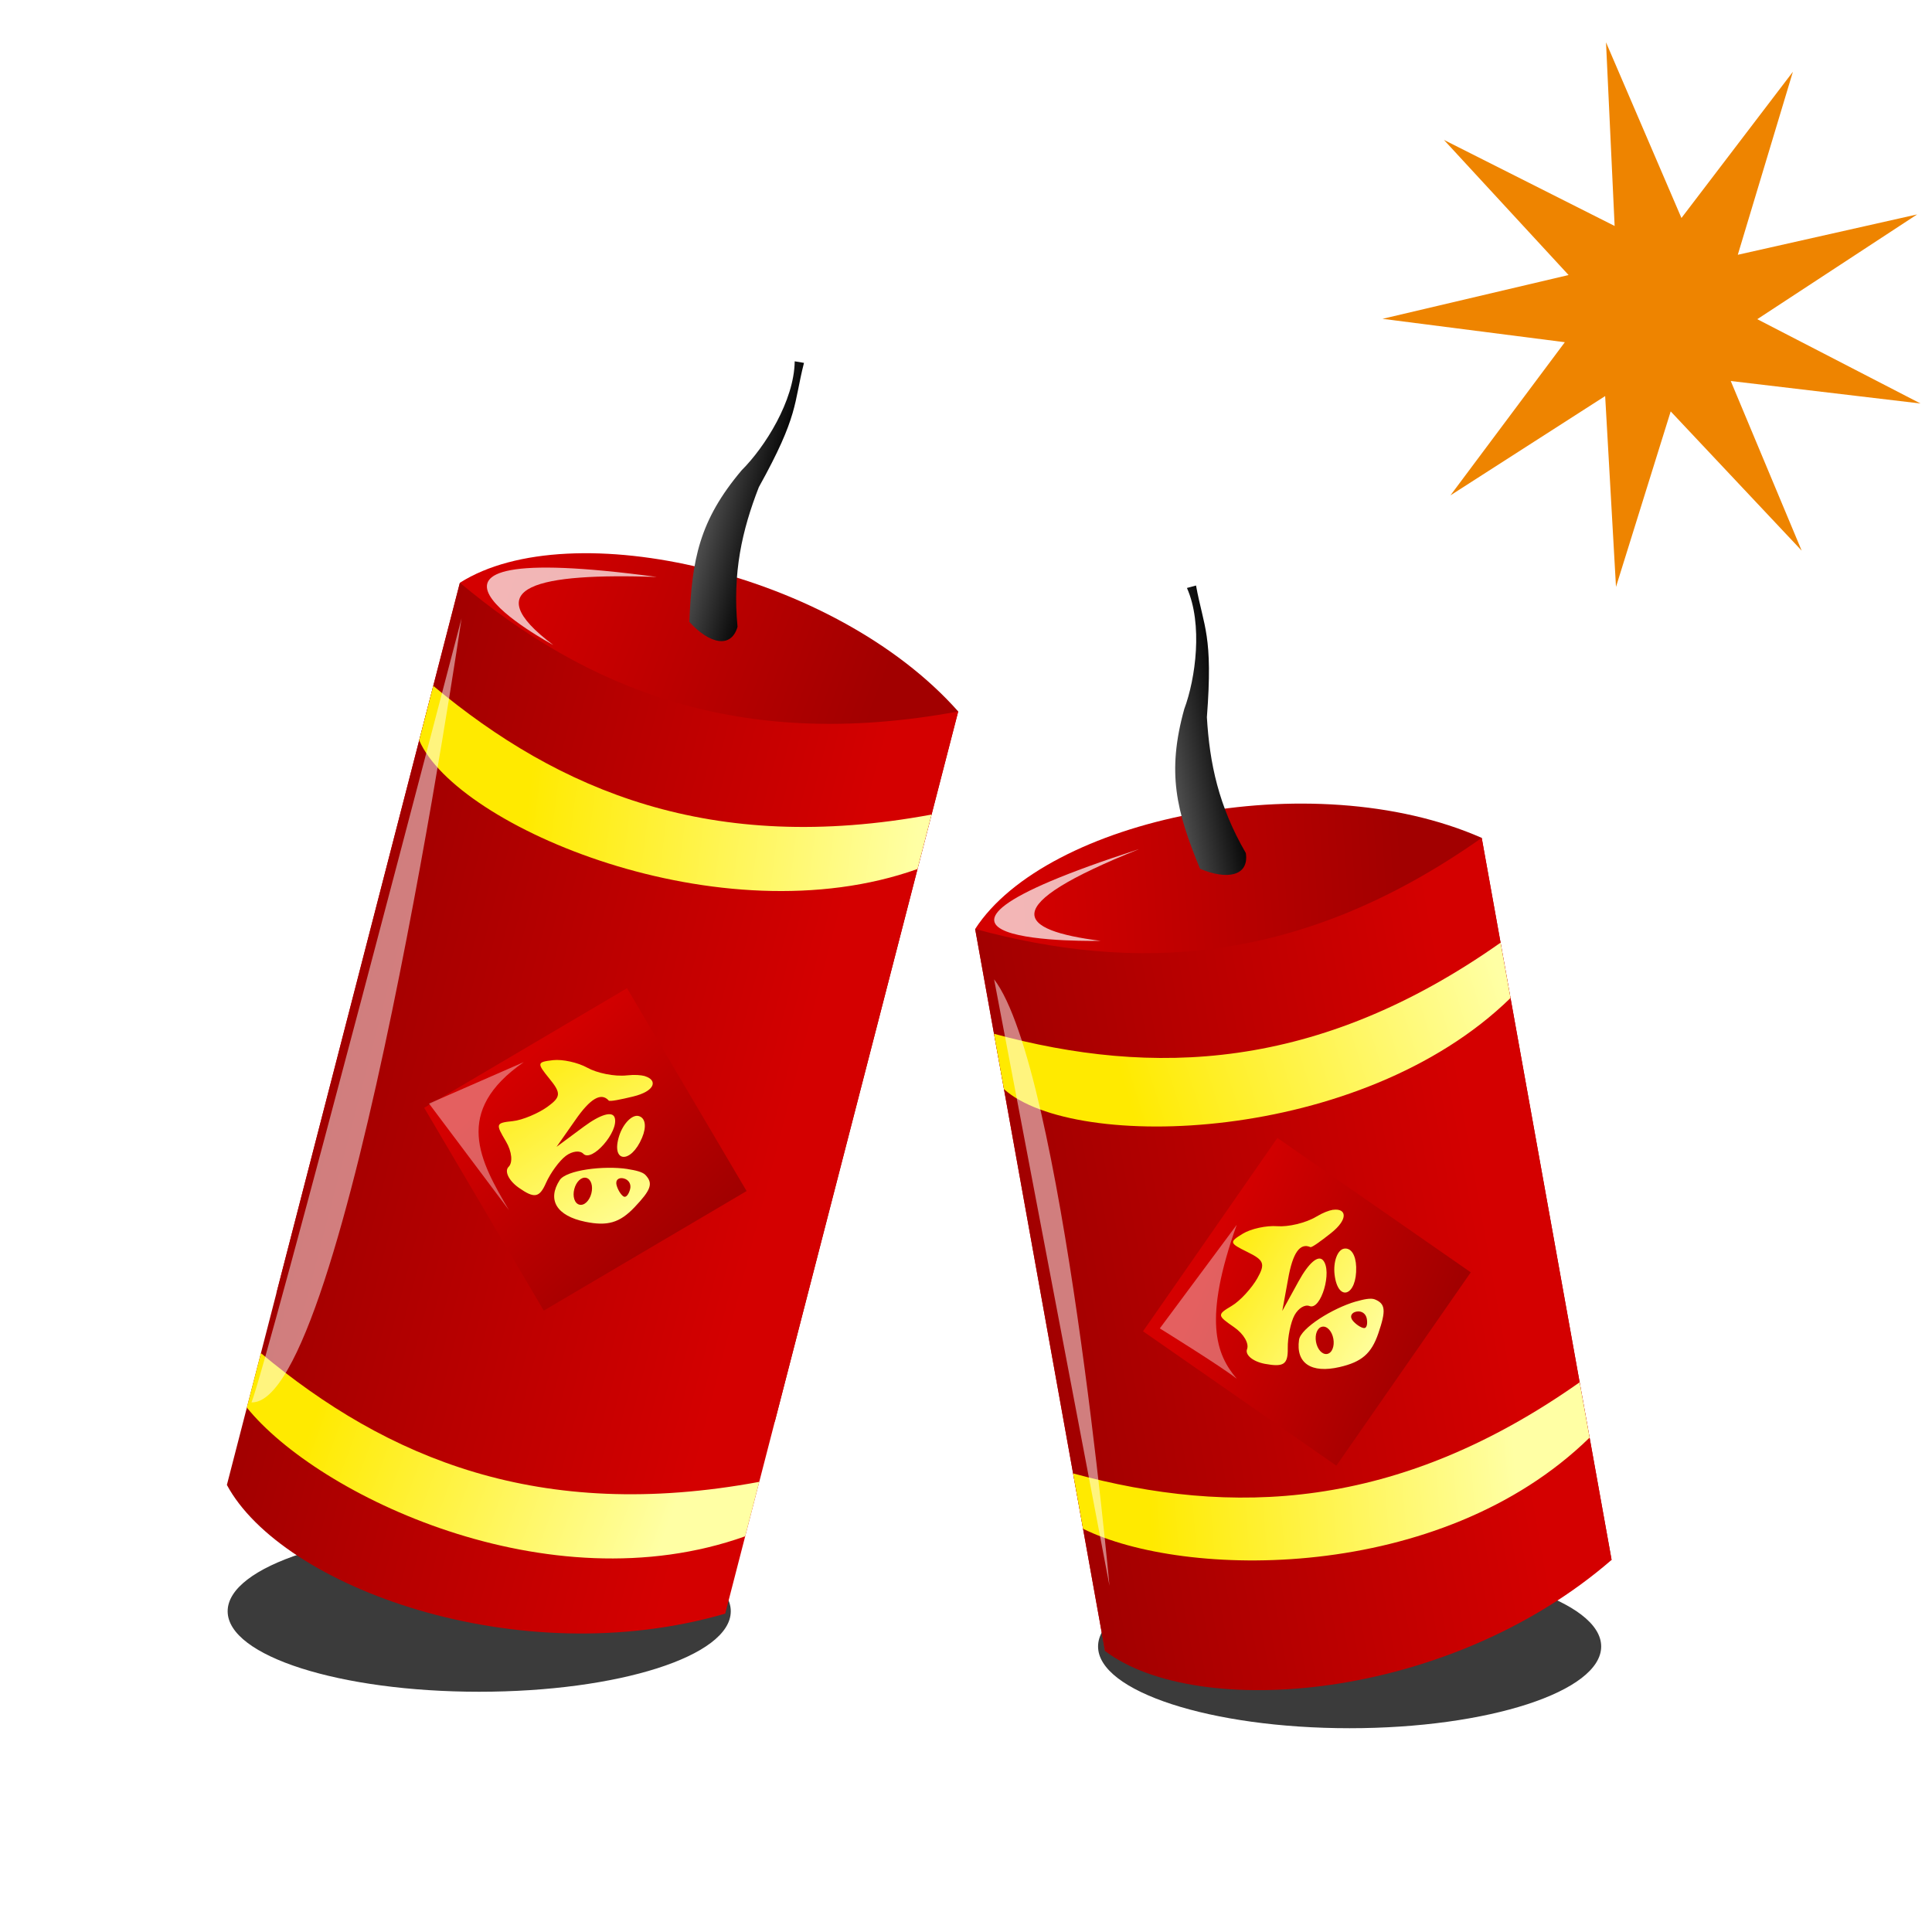 <?xml version="1.0" encoding="UTF-8"?>
<svg width="48" height="48" xmlns="http://www.w3.org/2000/svg" xmlns:svg="http://www.w3.org/2000/svg" xmlns:xlink="http://www.w3.org/1999/xlink">
 <title>Fireworks2</title>
 <defs>
  <linearGradient id="linearGradient3669-4">
   <stop stop-color="#ffd73b" id="stop3671-3" offset="0"/>
   <stop stop-color="#ee8400" id="stop3673-7" offset="1"/>
  </linearGradient>
  <linearGradient id="linearGradient3801">
   <stop stop-color="#a20000" id="stop3803" offset="0"/>
   <stop stop-color="#d40000" id="stop3805" offset="1"/>
  </linearGradient>
  <linearGradient id="linearGradient3689">
   <stop stop-color="#ffea00" offset="0" id="stop3691"/>
   <stop stop-color="#ffffa4" offset="1" id="stop3693"/>
  </linearGradient>
  <linearGradient id="linearGradient3651">
   <stop stop-color="#555555" offset="0" id="stop3653"/>
   <stop stop-color="#000000" offset="1" id="stop3655"/>
  </linearGradient>
  <linearGradient y2="-0.002" x2="0.109" y1="0.122" x1="0.842" id="linearGradient3853" xlink:href="#linearGradient3801"/>
  <linearGradient y2="0.397" x2="0.879" y1="0.401" x1="0" id="linearGradient3855" xlink:href="#linearGradient3801"/>
  <linearGradient y2="0.5" x2="1" y1="0.534" x1="0.236" id="linearGradient3857" xlink:href="#linearGradient3689"/>
  <linearGradient y2="0.523" x2="0.845" y1="0.5" x1="0.126" id="linearGradient3859" xlink:href="#linearGradient3689"/>
  <linearGradient y2="0.54" x2="0.045" y1="0.327" x1="1.035" id="linearGradient3861" xlink:href="#linearGradient3801"/>
  <linearGradient y2="0.955" x2="1.073" y1="0.026" x1="-0.018" id="linearGradient3863" xlink:href="#linearGradient3689"/>
  <linearGradient y2="0.5" x2="1" y1="0.5" x1="-0" id="linearGradient3865" xlink:href="#linearGradient3651"/>
  <linearGradient y2="-0.002" x2="0.109" y1="0.122" x1="0.842" id="linearGradient3876" xlink:href="#linearGradient3801"/>
  <linearGradient y2="0.495" x2="0.879" y1="0.5" x1="0" id="linearGradient3878" xlink:href="#linearGradient3801"/>
  <linearGradient y2="0.5" x2="1" y1="0.534" x1="0.236" id="linearGradient3880" xlink:href="#linearGradient3689"/>
  <linearGradient y2="0.523" x2="0.845" y1="0.5" x1="0.126" id="linearGradient3882" xlink:href="#linearGradient3689"/>
  <linearGradient y2="0.54" x2="0.045" y1="0.327" x1="1.035" id="linearGradient3884" xlink:href="#linearGradient3801"/>
  <linearGradient y2="0.86" x2="1.018" y1="0.064" x1="0.037" id="linearGradient3886" xlink:href="#linearGradient3689"/>
  <linearGradient y2="0.5" x2="1" y1="0.5" x1="-0" id="linearGradient3888" xlink:href="#linearGradient3651"/>
  <radialGradient gradientUnits="userSpaceOnUse" gradientTransform="matrix(2.187,0.214,-0.176,1.796,-7.826,-6.897)" r="7.494" fy="6.622" fx="7.575" cy="6.622" cx="7.575" id="radialGradient3898" xlink:href="#linearGradient3669-4"/>
  <filter id="filter3922">
   <feGaussianBlur id="feGaussianBlur3924" stdDeviation="0.187"/>
  </filter>
  <filter height="1.06" y="-0.03" width="1.314" x="-0.157" id="filter3926">
   <feGaussianBlur id="feGaussianBlur3928" stdDeviation="0.187"/>
  </filter>
  <filter height="1.46" y="-0.23" width="1.209" x="-0.105" id="filter3936">
   <feGaussianBlur id="feGaussianBlur3938" stdDeviation="0.184"/>
  </filter>
  <filter height="1.388" y="-0.194" width="1.246" x="-0.123" id="filter3940">
   <feGaussianBlur id="feGaussianBlur3942" stdDeviation="0.184"/>
  </filter>
  <filter height="1.237" y="-0.118" width="1.495" x="-0.248" id="filter3974">
   <feGaussianBlur id="feGaussianBlur3976" stdDeviation="0.252"/>
  </filter>
  <filter height="1.185" y="-0.092" width="1.308" x="-0.154" id="filter3978">
   <feGaussianBlur id="feGaussianBlur3980" stdDeviation="0.252"/>
  </filter>
  <filter height="1.362" y="-0.181" width="1.725" x="-0.362" id="filter3986">
   <feGaussianBlur id="feGaussianBlur3988" stdDeviation="0.289"/>
  </filter>
  <filter height="1.377" y="-0.188" width="1.589" x="-0.294" id="filter3990">
   <feGaussianBlur id="feGaussianBlur3992" stdDeviation="0.289"/>
  </filter>
  <filter height="1.621" y="-0.31" width="1.09" x="-0.045" id="filter3674">
   <feGaussianBlur id="feGaussianBlur3676" stdDeviation="0.639"/>
  </filter>
 </defs>
 <g>
  <title>Layer 1</title>
  <path fill="#000000" fill-opacity="0.769" fill-rule="evenodd" filter="url(#filter3674)" id="path3900" d="m11.906,38c-3.451,0 -6.25,0.915 -6.25,2.031c0,1.116 2.799,2 6.25,2c3.451,0 6.25,-0.884 6.25,-2c0,-1.116 -2.799,-2.031 -6.25,-2.031zm21.625,0.875c-3.451,0 -6.25,0.915 -6.25,2.031c0,1.116 2.799,2.031 6.25,2.031c3.451,0 6.25,-0.915 6.25,-2.031c0,-1.116 -2.799,-2.031 -6.25,-2.031z"/>
  <g transform="matrix(0.984,-0.177,0.177,0.984,-186.509,23.189) " id="g3867">
   <path fill="url(#linearGradient3876)" id="path3788" d="m207.47,37.209c2.22,-2.373 8.948,-2.588 12.79,0l0,18.23c-4.635,-0.054 -8.733,0.073 -12.79,0l0,-18.23l-0,0z"/>
   <path fill="url(#linearGradient3878)" d="m207.47,37.209c3.682,1.745 7.743,2.352 12.79,0l0,18.23c-4.623,2.746 -10.845,2.108 -12.79,0l0,-18.23l-0,0z" id="rect3013"/>
   <path fill="url(#linearGradient3880)" id="path3790" d="m207.47,39.855c3.682,1.745 7.743,2.352 12.79,0l0,1.397c-4.302,2.915 -11.359,1.849 -12.79,0l0,-1.397l-0,0z"/>
   <path fill="url(#linearGradient3882)" d="m207.47,50.955c3.682,1.745 7.743,2.352 12.79,0l0,1.397c-4.302,2.915 -10.551,1.666 -12.79,0l0,-1.397l-0,0z" id="path3792"/>
   <rect fill="url(#linearGradient3884)" id="rect3794" width="5.852" height="5.852" x="182.173" y="-120.434" transform="matrix(0.707,0.707,-0.707,0.707,0,0) "/>
   <path fill="url(#linearGradient3886)" d="m214.99,45.65c-0.111,0 -0.258,0.026 -0.438,0.094c-0.294,0.112 -0.739,0.131 -1,0.063c-0.261,-0.068 -0.655,-0.054 -0.875,0.031c-0.377,0.146 -0.374,0.17 0.031,0.469c0.37,0.272 0.391,0.367 0.125,0.688c-0.17,0.205 -0.513,0.475 -0.75,0.562c-0.403,0.149 -0.388,0.175 -0.031,0.531c0.209,0.209 0.297,0.467 0.219,0.594c-0.078,0.127 0.086,0.329 0.375,0.438c0.437,0.164 0.56,0.12 0.625,-0.281c0.043,-0.265 0.186,-0.627 0.312,-0.781c0.127,-0.155 0.302,-0.221 0.406,-0.156c0.261,0.161 0.72,-0.757 0.531,-1.062c-0.094,-0.153 -0.359,0 -0.688,0.406l-0.531,0.656l0.281,-0.75c0.231,-0.633 0.455,-0.844 0.688,-0.688c0.031,0.021 0.278,-0.098 0.562,-0.25c0.501,-0.268 0.491,-0.548 0.156,-0.562l0,-0.001zm0.094,1c-0.165,0 -0.325,0.276 -0.344,0.594c-0.041,0.703 0.458,0.619 0.562,-0.094c0.043,-0.293 -0.04,-0.5 -0.219,-0.5l0,0zm0.062,1.344c-0.594,0.06 -1.469,0.407 -1.562,0.688c-0.184,0.553 0.144,0.881 0.875,0.844c0.557,-0.028 0.833,-0.185 1.094,-0.656c0.286,-0.516 0.309,-0.689 0.062,-0.844c-0.089,-0.056 -0.271,-0.051 -0.469,-0.031l0,-0zm-0.031,0.25c0.132,0 0.219,0.094 0.219,0.219c0,0.125 -0.039,0.219 -0.094,0.219c-0.055,0 -0.173,-0.094 -0.25,-0.219c-0.077,-0.125 -0.007,-0.219 0.125,-0.219zm-0.906,0.219c0.125,0 0.219,0.157 0.219,0.344c0,0.187 -0.094,0.344 -0.219,0.344c-0.125,0 -0.219,-0.157 -0.219,-0.344c0,-0.187 0.094,-0.344 0.219,-0.344z" id="path3002"/>
   <path fill="url(#linearGradient3888)" stroke-width="1px" d="m214.15,29.801c0.233,0.951 -0.184,2.25 -0.599,2.95c-0.706,1.468 -0.647,2.453 -0.316,3.974c0.605,0.397 1.172,0.4 1.189,-0.182c-0.46,-1.266 -0.491,-2.356 -0.355,-3.493c0.517,-1.985 0.317,-2.213 0.314,-3.27l-0.234,0.02l0,0z" id="path3796"/>
  </g>
  <g transform="matrix(0.968,0.25,-0.25,0.968,261.975,28.943) " id="g3844">
   <path fill="url(#linearGradient3853)" d="m-246.265,48.659c2.22,-2.373 8.948,-2.588 12.79,0l0,18.23c-4.635,-0.054 -8.733,0.073 -12.79,0l0,-18.23z" id="path3812"/>
   <path fill="url(#linearGradient3855)" id="path3814" d="m-246.265,48.659c3.682,1.745 7.743,2.352 12.79,0l0,23.155c-4.623,2.746 -10.845,2.108 -12.79,0l0,-23.155z"/>
   <path fill="url(#linearGradient3857)" d="m-246.265,51.305c3.682,1.745 7.743,2.352 12.79,0l0,1.397c-4.302,2.915 -11.359,1.849 -12.79,0l0,-1.397z" id="path3816"/>
   <path fill="url(#linearGradient3859)" id="path3818" d="m-246.265,68.432c3.682,1.745 7.743,2.352 12.79,0l0,1.397c-4.302,2.915 -10.551,1.666 -12.79,0l0,-1.397z"/>
   <rect fill="url(#linearGradient3861)" transform="matrix(0.707,0.707,-0.707,0.707,0,0) " y="210.113" x="-128.959" height="5.852" width="5.852" id="rect3820"/>
   <path fill="url(#linearGradient3863)" id="path3822" d="m-238.745,59.379c-0.111,0 -0.258,0.026 -0.438,0.094c-0.294,0.112 -0.739,0.131 -1,0.063c-0.261,-0.068 -0.655,-0.054 -0.875,0.031c-0.377,0.146 -0.374,0.17 0.031,0.469c0.37,0.272 0.391,0.367 0.125,0.688c-0.17,0.205 -0.513,0.475 -0.75,0.562c-0.403,0.149 -0.388,0.175 -0.031,0.531c0.209,0.209 0.297,0.467 0.219,0.594c-0.078,0.127 0.086,0.329 0.375,0.438c0.437,0.164 0.56,0.12 0.625,-0.281c0.043,-0.265 0.186,-0.627 0.312,-0.781c0.127,-0.155 0.302,-0.221 0.406,-0.156c0.261,0.161 0.72,-0.757 0.531,-1.062c-0.094,-0.153 -0.359,0 -0.688,0.406l-0.531,0.656l0.281,-0.75c0.231,-0.633 0.455,-0.844 0.688,-0.688c0.031,0.021 0.278,-0.098 0.562,-0.25c0.501,-0.268 0.491,-0.548 0.156,-0.562l0,-0.001zm0.094,1c-0.165,0 -0.325,0.276 -0.344,0.594c-0.041,0.703 0.458,0.619 0.562,-0.094c0.043,-0.293 -0.04,-0.5 -0.219,-0.5l0,0zm0.062,1.344c-0.594,0.06 -1.469,0.407 -1.562,0.688c-0.184,0.553 0.144,0.881 0.875,0.844c0.557,-0.028 0.833,-0.185 1.094,-0.656c0.286,-0.516 0.309,-0.689 0.062,-0.844c-0.089,-0.056 -0.271,-0.051 -0.469,-0.031l0,-0zm-0.031,0.25c0.132,0 0.219,0.094 0.219,0.219c0,0.125 -0.039,0.219 -0.094,0.219c-0.055,0 -0.173,-0.094 -0.25,-0.219c-0.077,-0.125 -0.007,-0.219 0.125,-0.219zm-0.906,0.219c0.125,0 0.219,0.157 0.219,0.344c0,0.187 -0.094,0.344 -0.219,0.344c-0.125,0 -0.219,-0.157 -0.219,-0.344c0,-0.187 0.094,-0.344 0.219,-0.344z"/>
   <path fill="url(#linearGradient3865)" stroke-width="1px" id="path3824" d="m-239.585,41.251c0.233,0.951 -0.184,2.25 -0.599,2.95c-0.706,1.468 -0.647,2.453 -0.316,3.974c0.605,0.397 1.172,0.4 1.189,-0.182c-0.46,-1.266 -0.491,-2.356 -0.355,-3.493c0.517,-1.985 0.317,-2.213 0.314,-3.27l-0.234,0.02l0,0z"/>
  </g>
  <path fill="url(#radialGradient3898)" fill-rule="evenodd" d="m47.716,10.025l-4.716,-0.559l1.762,4.214l-3.254,-3.459l-1.359,4.36l-0.269,-4.741l-3.844,2.467l2.842,-3.805l-4.53,-0.581l4.623,-1.088l-3.097,-3.357l4.241,2.138l-0.214,-4.562l1.874,4.364l2.769,-3.633l-1.369,4.547l4.456,-1.003l-3.972,2.603l4.058,2.096z" id="path3890"/>
  <path fill="#ffffff" stroke-width="1px" stroke-miterlimit="4" stroke-dashoffset="0" filter="url(#filter3922)" fill-opacity="0.496" id="path3910" d="m6.248,34.842c0.368,-0.882 5.219,-19.479 5.219,-19.479c0,0 -2.867,19.553 -5.219,19.479z"/>
  <path fill="#ffffff" stroke-width="1px" stroke-miterlimit="4" stroke-dashoffset="0" filter="url(#filter3926)" fill-opacity="0.496" id="path3912" d="m24.698,24.331l2.867,15.069c0,0 -1.176,-12.864 -2.867,-15.069z"/>
  <path fill="#ffffff" stroke-width="1px" stroke-miterlimit="4" stroke-dashoffset="0" filter="url(#filter3936)" fill-opacity="0.714" id="path3932" d="m16.319,14.334c-2.929,-0.099 -4.521,0.229 -2.573,1.691c0,0 -5.072,-2.72 2.573,-1.691z"/>
  <path fill="#ffffff" stroke-width="1px" stroke-miterlimit="4" stroke-dashoffset="0" filter="url(#filter3940)" fill-opacity="0.714" id="path3934" d="m28.3,21.096c-3.581,1.435 -3.03,2.014 -0.956,2.279c0,0 -6.542,0.147 0.956,-2.279z"/>
  <path fill="#ffffff" fill-rule="evenodd" filter="url(#filter3978)" fill-opacity="0.455" id="path3944" d="m28.469,9.062c-0.057,0.122 -0.038,0.76 0.125,2.312c-5.216,-2.897 0.958,0.739 -2.375,1.094c-2.267,0.342 1.656,0.417 1.156,1.781c0.374,-0.072 0.597,0.231 0.75,0.625c0.404,-1.357 0.762,-2.531 1.312,-4.438c-0.535,-0.504 -0.877,-1.57 -0.969,-1.375zm-1.094,5.188c-0.349,0.067 -0.818,0.449 -1.469,1.344c0.918,-0.56 1.339,-0.989 1.469,-1.344z"/>
  <path fill="#ffffff" fill-opacity="0.679" fill-rule="evenodd" filter="url(#filter3974)" id="path3946" d="m19.688,5c-0.028,0.09 0.07,0.588 0.312,1.562l0.312,-0.844c-0.341,-0.352 -0.586,-0.845 -0.625,-0.719zm-1.406,1.094c-0.059,0.129 1.758,1.236 0.094,1.656c-1.389,0.416 0.474,0.205 0.938,0.781l0.656,-1.875c-1.204,-0.46 -1.661,-0.619 -1.688,-0.562zm0.812,3.062c-0.186,0.181 -0.384,0.483 -0.625,0.938c0.174,-0.143 0.315,-0.284 0.438,-0.406l0.188,-0.531z"/>
  <path fill="#ffffff" stroke-width="1px" stroke-miterlimit="4" stroke-dashoffset="0" filter="url(#filter3990)" fill-opacity="0.375" id="path3982" d="m13.011,26.389l-2.352,1.029l1.985,2.646c-0.725,-1.225 -1.4,-2.45 0.368,-3.675z"/>
  <path fill="#ffffff" stroke-width="1px" stroke-miterlimit="4" stroke-dashoffset="0" filter="url(#filter3986)" fill-opacity="0.375" id="path3984" d="m30.726,34.254c-0.368,-0.294 -1.911,-1.25 -1.911,-1.25l1.911,-2.573c-0.838,2.352 -0.518,3.214 0,3.822z"/>
 </g>
</svg>
